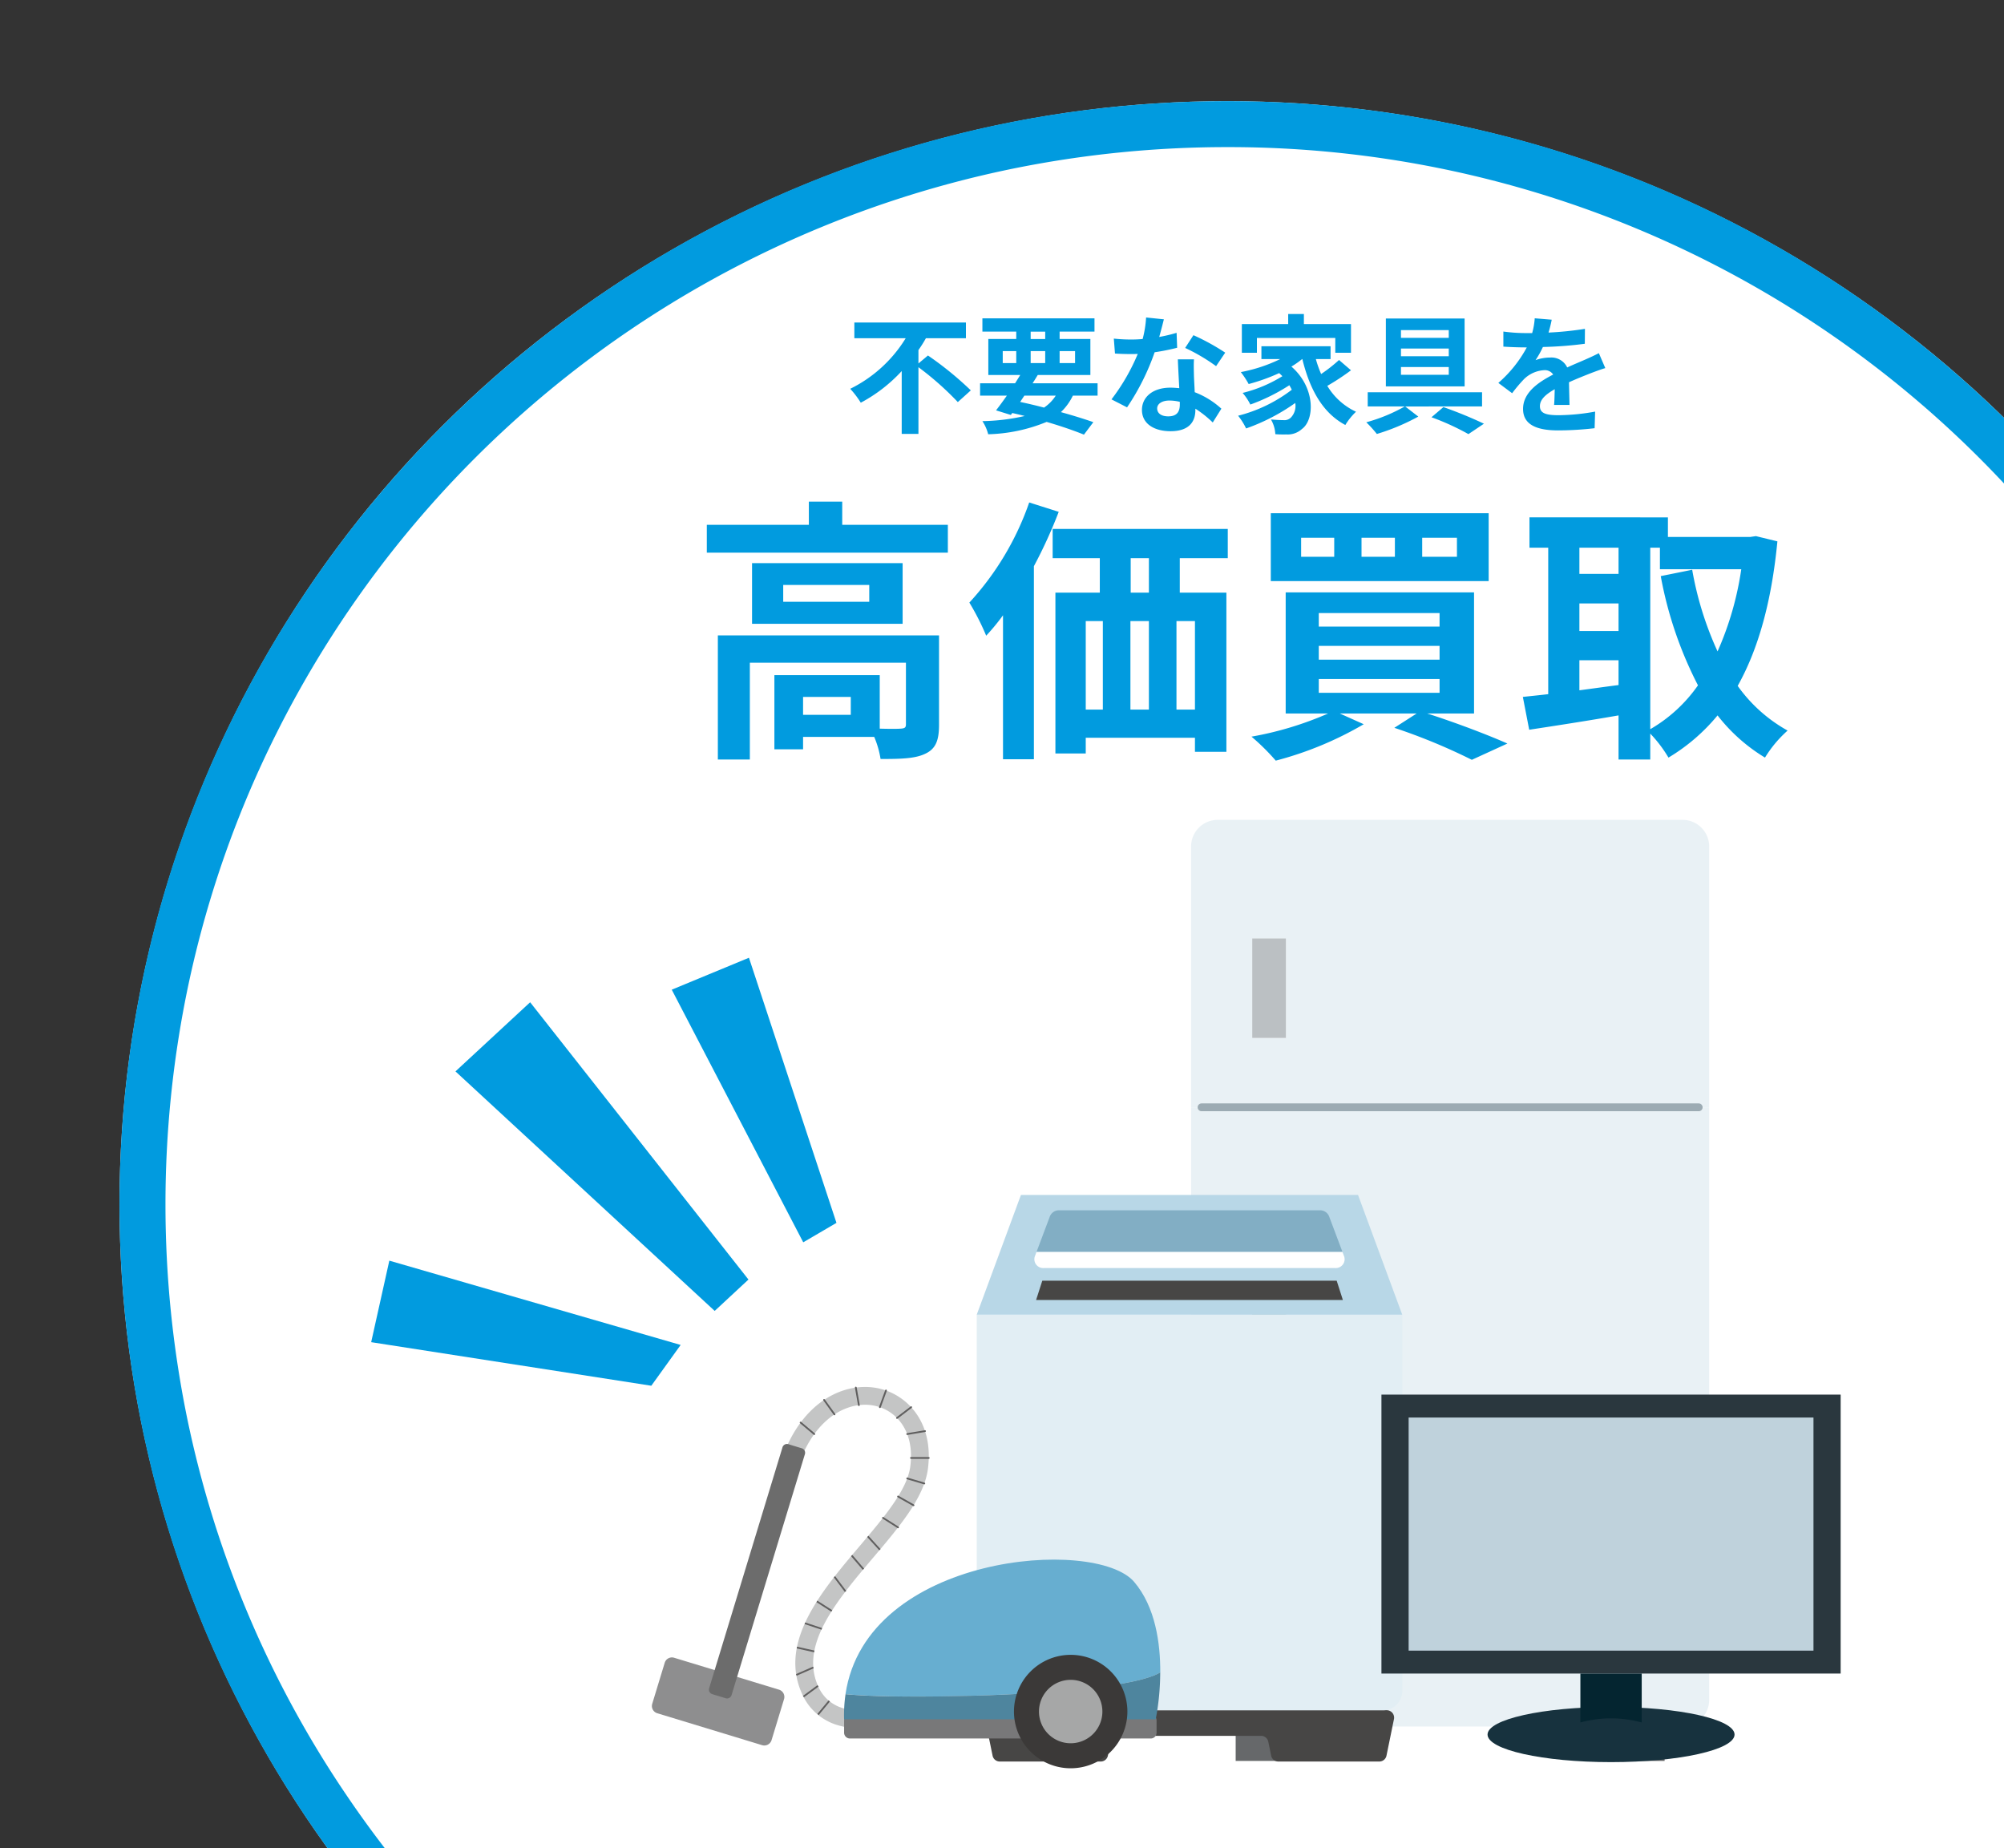 <svg xmlns="http://www.w3.org/2000/svg" xmlns:xlink="http://www.w3.org/1999/xlink" width="218" height="201" viewBox="0 0 218 201"><rect x="0" y="0" width="218" height="201" fill="#333333" stroke="none"/><defs><clipPath id="a"><rect width="218" height="201" transform="translate(-0.123 0.488)" fill="#fff" stroke="#019bdf" stroke-width="10"/></clipPath><clipPath id="b"><rect width="56.361" height="102.357" fill="none"/></clipPath></defs><g transform="translate(-2920.877 -471.488)"><g transform="translate(2921 471)" clip-path="url(#a)"><ellipse cx="120.5" cy="120" rx="120.5" ry="120" transform="translate(12.877 11.488)" fill="#fff"/><path d="M120.5,5A116.869,116.869,0,0,0,97.213,7.337,115.5,115.5,0,0,0,14.072,75.245,114.024,114.024,0,0,0,7.346,96.822a115.679,115.679,0,0,0,0,46.356,114.08,114.08,0,0,0,17.371,41.108,115.685,115.685,0,0,0,202.211-19.531,114.024,114.024,0,0,0,6.726-21.577,115.679,115.679,0,0,0,0-46.356,114.08,114.08,0,0,0-17.371-41.108A115.49,115.49,0,0,0,120.5,5m0-5C187.05,0,241,53.726,241,120S187.05,240,120.5,240,0,186.274,0,120,53.95,0,120.5,0Z" transform="translate(12.877 11.488)" fill="#019bdf"/></g><g transform="translate(2991.792 560.658)"><g transform="translate(58.654 0)"><g transform="translate(0)" clip-path="url(#b)"><path d="M261.23,109.212v64.446a2.9,2.9,0,0,1-2.9,2.9H207.773a2.9,2.9,0,0,1-2.9-2.9V109.212H261.23Zm-46.046,15.034h-3.663v10.824h3.663Z" transform="translate(-204.869 -77.945)" fill="#e9f1f5"/><path d="M261.23,31.267H204.869V2.9a2.9,2.9,0,0,1,2.9-2.9H258.33a2.9,2.9,0,0,1,2.9,2.9ZM215.184,12.9h-3.663V23.721h3.663Z" transform="translate(-204.869)" fill="#e9f1f5"/><rect width="8.475" height="3.744" transform="translate(4.85 98.613)" fill="#66686a"/><rect width="8.471" height="3.744" transform="translate(43.04 98.613)" fill="#66686a"/><rect width="3.663" height="10.824" transform="translate(6.652 46.301)" fill="#bbc0c3"/><rect width="3.663" height="10.824" transform="translate(6.652 12.897)" fill="#bbc0c3"/><path d="M261.876,108.579H207.795a.424.424,0,0,1,0-.848h54.081a.424.424,0,0,1,0,.848" transform="translate(-206.655 -76.888)" fill="#9cabb3"/></g></g><rect width="129.316" height="103.154" transform="translate(0 0)" fill="none"/><path d="M164.9,142.5l4.81,13.026H123.42l4.81-13.026Z" transform="translate(-88.085 -101.702)" fill="#b8d7e7"/><path d="M179,164.614a.962.962,0,0,1-.991,1.248H146.326a.961.961,0,0,1-.988-1.248l.195-.518H178.8Z" transform="translate(-103.688 -117.115)" fill="#fff"/><path d="M177.975,148.974l1.457,3.874H146.161l1.457-3.874a1.049,1.049,0,0,1,.991-.638h28.375a1.049,1.049,0,0,1,.991.638" transform="translate(-104.315 -105.868)" fill="#82aec4"/><path d="M178.68,175.077H146.656l-.675,2.1h33.373Z" transform="translate(-104.187 -124.953)" fill="#474645"/><path d="M159.581,338.256h-32.24a.806.806,0,0,0-.771.981l.809,3.952a.794.794,0,0,0,.771.645h11.007a.794.794,0,0,0,.771-.645l.307-1.5a.794.794,0,0,1,.771-.645h15.6a.794.794,0,0,1,.771.645l.307,1.5a.794.794,0,0,0,.771.645h11.007a.794.794,0,0,0,.771-.645l.809-3.952a.806.806,0,0,0-.771-.981Z" transform="translate(-90.321 -241.414)" fill="#474645"/><path d="M110.173,309.616H97.794a.71.71,0,0,0-.71.71v9.569a.71.71,0,0,0,.71.71h2.914a.71.71,0,0,0,.71-.71v-5.252a.71.71,0,0,1,.71-.71h8.046a.71.71,0,0,0,.71-.71v-2.9a.71.71,0,0,0-.71-.71" transform="translate(-69.289 -220.973)" fill="#e1dbb9"/><path d="M101.06,341.075H96.726a.143.143,0,0,1,0-.286h4.334a.143.143,0,0,1,0,.286" transform="translate(-68.931 -243.221)" fill="#c2b98d"/><path d="M101.06,334.775H96.726a.143.143,0,0,1,0-.286h4.334a.143.143,0,0,1,0,.286" transform="translate(-68.931 -238.725)" fill="#c2b98d"/><path d="M101.06,328.476H96.726a.143.143,0,1,1,0-.286h4.334a.143.143,0,1,1,0,.286" transform="translate(-68.931 -234.23)" fill="#c2b98d"/><path d="M107.827,313.938a.143.143,0,0,1-.122-.068l-2.614-4.229a.143.143,0,0,1,.244-.15l2.614,4.229a.143.143,0,0,1-.122.218" transform="translate(-74.988 -220.836)" fill="#c2b98d"/><path d="M117.492,314.042a.143.143,0,0,1-.143-.143v-4.333a.143.143,0,0,1,.286,0V313.9a.143.143,0,0,1-.143.143" transform="translate(-83.752 -220.835)" fill="#c2b98d"/><path d="M101.06,321.241a.141.141,0,0,1-.056-.012l-4.334-1.866a.143.143,0,1,1,.113-.263l4.333,1.866a.143.143,0,0,1-.056.275" transform="translate(-68.931 -227.734)" fill="#c2b98d"/><path d="M167.64,188H123.419v40.948a2.071,2.071,0,0,0,2.071,2.071H167.64a2.071,2.071,0,0,0,2.071-2.071V188Z" transform="translate(-88.084 -134.174)" fill="#e2eef4"/><path d="M344.383,340.007c0-1.658-6.015-3-13.435-3s-13.435,1.344-13.435,3,6.015,3,13.435,3,13.435-1.344,13.435-3" transform="translate(-226.609 -240.521)" fill="#17323e"/><rect width="49.955" height="30.339" transform="translate(79.361 62.513)" fill="#2a373e"/><rect width="44.039" height="25.355" transform="translate(82.32 65.005)" fill="#bfd2dc"/><path d="M359.459,324.321h-6.672v5.319a12.708,12.708,0,0,1,6.672,0Z" transform="translate(-251.784 -231.468)" fill="#042530"/><path d="M56.959,252.6a9.419,9.419,0,0,1-2.7-.359,6.113,6.113,0,0,1-3.992-3.509c-2.493-5.612,2.174-11.122,6.291-15.983,2.667-3.149,5.186-6.123,5.516-8.666.513-3.962-1.632-6.184-3.985-6.629-3.042-.575-7.028,1.656-8.592,7.914a.968.968,0,1,1-1.878-.469c1.869-7.476,6.925-10.087,10.83-9.347,3.141.594,6.216,3.594,5.544,8.78-.4,3.11-3.1,6.3-5.958,9.669-3.933,4.643-8,9.444-6,13.946a4.2,4.2,0,0,0,2.777,2.44c6.367,1.907,19.027-6.155,19.155-6.236a.968.968,0,0,1,1.047,1.628c-.486.312-10.71,6.822-18.059,6.822" transform="translate(-33.966 -153.751)" fill="#c4c5c5"/><path d="M57.761,230.084a.094.094,0,0,1-.061-.022l-1.487-1.253a.094.094,0,0,1,.121-.144l1.487,1.253a.094.094,0,0,1-.061.166" transform="translate(-40.096 -163.182)" fill="#5f5e5e"/><path d="M66.306,221.8a.1.1,0,0,1-.077-.039L65.1,220.191a.094.094,0,0,1,.153-.11l1.133,1.574a.094.094,0,0,1-.022.132.093.093,0,0,1-.055.018" transform="translate(-46.447 -157.044)" fill="#5f5e5e"/><path d="M77.58,217.439a.094.094,0,0,1-.093-.078l-.334-1.91a.094.094,0,1,1,.186-.032l.334,1.91a.094.094,0,0,1-.077.109H77.58" transform="translate(-55.063 -153.688)" fill="#5f5e5e"/><path d="M86.395,218.458a.092.092,0,0,1-.032-.006.094.094,0,0,1-.056-.121l.664-1.815a.094.094,0,0,1,.177.065l-.664,1.815a.094.094,0,0,1-.088.062" transform="translate(-61.593 -154.484)" fill="#5f5e5e"/><path d="M92.891,224.156a.094.094,0,0,1-.057-.169l1.543-1.176a.094.094,0,1,1,.114.15l-1.543,1.176a.092.092,0,0,1-.057.019" transform="translate(-66.229 -159.007)" fill="#5f5e5e"/><path d="M96.777,232.4a.094.094,0,0,1-.015-.187l1.937-.323a.094.094,0,1,1,.031.186l-1.937.322h-.016" transform="translate(-69.003 -165.501)" fill="#5f5e5e"/><path d="M100.137,242.271H98.2a.094.094,0,0,1,0-.189h1.938a.094.094,0,0,1,0,.189" transform="translate(-70.018 -172.774)" fill="#5f5e5e"/><path d="M98.635,250.586a.1.1,0,0,1-.027,0l-1.858-.549a.094.094,0,0,1-.064-.117.1.1,0,0,1,.117-.064l1.858.549a.094.094,0,0,1-.027.185" transform="translate(-69.003 -178.317)" fill="#5f5e5e"/><path d="M94.979,257.877a.1.1,0,0,1-.046-.012l-1.684-.951a.094.094,0,0,1,.093-.164l1.684.951a.094.094,0,0,1-.046.176" transform="translate(-66.517 -183.234)" fill="#5f5e5e"/><path d="M89.2,266.06a.1.1,0,0,1-.05-.015l-1.643-1.04a.094.094,0,0,1,.1-.159l1.643,1.04a.094.094,0,0,1-.05.174" transform="translate(-62.421 -189.011)" fill="#5f5e5e"/><rect width="0.189" height="1.953" transform="matrix(0.74, -0.673, 0.673, 0.74, 23.418, 78)" fill="#5f5e5e"/><rect width="0.189" height="1.962" transform="matrix(0.759, -0.652, 0.652, 0.759, 21.661, 80.077)" fill="#5f5e5e"/><rect width="0.188" height="2.006" transform="translate(19.784 82.374) rotate(-36.924)" fill="#5f5e5e"/><rect width="0.188" height="1.927" transform="translate(17.897 85.084) rotate(-57.396)" fill="#5f5e5e"/><rect width="0.188" height="1.939" transform="translate(16.615 87.474) rotate(-71.691)" fill="#5f5e5e"/><rect width="0.189" height="1.938" transform="translate(15.753 90.117) rotate(-77.458)" fill="#5f5e5e"/><rect width="2.025" height="0.188" transform="translate(15.672 92.914) rotate(-23.645)" fill="#5f5e5e"/><rect width="1.968" height="0.188" transform="translate(16.431 95.282) rotate(-36.348)" fill="#5f5e5e"/><rect width="1.917" height="0.189" transform="translate(18 97.248) rotate(-50.484)" fill="#5f5e5e"/><path d="M11.99,327.736.583,324.263a.823.823,0,0,1-.547-1.027l1.358-4.461a.823.823,0,0,1,1.027-.547L13.827,321.7a.823.823,0,0,1,.548,1.027l-1.358,4.461a.823.823,0,0,1-1.027.547" transform="translate(0 -227.094)" fill="#8e8e8f"/><path d="M106.391,342.488H73.662a.631.631,0,0,1-.631-.631v-1.344a.631.631,0,0,1,.631-.631h32.729a.631.631,0,0,1,.631.631v1.344a.631.631,0,0,1-.631.631" transform="translate(-52.122 -242.573)" fill="#787879"/><path d="M73.577,295.668c6.175.651,30.086.187,34.236-2.362h0c.015-3.16-.52-7.124-2.841-9.85-4.2-4.933-29.149-3.019-31.4,12.213" transform="translate(-52.512 -200.575)" fill="#67aed0"/><path d="M73.169,326.259a15.4,15.4,0,0,0-.157,2.736h33.9a27.533,27.533,0,0,0,.488-5.1c-4.15,2.549-28.061,3.013-34.236,2.363" transform="translate(-52.104 -231.165)" fill="#4e859e"/><path d="M22.026,264.32l1.466.446a.509.509,0,0,0,.635-.338l7.98-26.212a.508.508,0,0,0-.338-.635l-1.466-.447a.509.509,0,0,0-.635.339l-7.981,26.211a.509.509,0,0,0,.339.635" transform="translate(-15.462 -169.228)" fill="#6c6c6c"/><path d="M143.741,317.21a6.169,6.169,0,1,0,6.169,6.169,6.169,6.169,0,0,0-6.169-6.169" transform="translate(-98.185 -226.393)" fill="#3b3938"/><path d="M150.521,326.709a3.449,3.449,0,1,0,3.449,3.449,3.449,3.449,0,0,0-3.449-3.449" transform="translate(-104.965 -233.173)" fill="#a6a7a7"/><rect width="129.316" height="103.154" transform="translate(0 0)" fill="none"/><rect width="129.316" height="103.154" transform="translate(0 0)" fill="none"/></g><path d="M-34.09-6.468V-7.924a14.1,14.1,0,0,0,.812-1.288h4.354V-10.92H-41.062v1.708h5.586a14.685,14.685,0,0,1-6.034,5.5A10,10,0,0,1-40.362-2.2,16.724,16.724,0,0,0-35.91-5.642V1.19h1.82V-6.062a32.7,32.7,0,0,1,4.284,3.794l1.414-1.274a36.37,36.37,0,0,0-4.662-3.794Zm11.522,3.5h3.416a4.514,4.514,0,0,1-1.274,1.3c-.854-.224-1.736-.434-2.6-.616ZM-24.92-7.812h1.47v1.3h-1.47Zm3.038-2.114H-20.3v.8h-1.582Zm4.83,2.114v1.3h-1.68v-1.3Zm-4.83,1.3v-1.3H-20.3v1.3Zm7.28,3.542V-4.312h-7.07c.2-.308.378-.6.56-.9h5.726v-3.92h-3.346v-.8h3.794v-1.442H-27.132v1.442h3.682v.8h-3.038v3.92h3.472c-.182.294-.364.588-.56.9h-3.808v1.344h2.912c-.42.6-.826,1.148-1.176,1.6l1.61.5.154-.21c.462.1.91.21,1.358.322a22.105,22.105,0,0,1-4.606.56,4.716,4.716,0,0,1,.63,1.428A17.822,17.822,0,0,0-20.146-.112c1.582.462,3,.952,4.06,1.386l1.022-1.358c-.952-.336-2.17-.714-3.528-1.092a6.158,6.158,0,0,0,1.3-1.792Zm7.21-8.3-1.932-.2A11.773,11.773,0,0,1-9.7-9.128c-.434.042-.854.056-1.274.056a17.686,17.686,0,0,1-1.862-.1l.126,1.624c.6.042,1.176.056,1.75.056.238,0,.476,0,.728-.014A22.057,22.057,0,0,1-13.09-2.562l1.694.868a25.8,25.8,0,0,0,3-5.992,24.288,24.288,0,0,0,2.45-.49L-6.006-9.8a17.163,17.163,0,0,1-1.89.448C-7.686-10.108-7.5-10.822-7.392-11.27ZM-8.12-1.582c0-.49.518-.854,1.33-.854a5.029,5.029,0,0,1,1.134.14v.28c0,.77-.294,1.3-1.26,1.3C-7.686-.714-8.12-1.064-8.12-1.582Zm4-5.334h-1.75c.028.854.1,2.1.154,3.136-.322-.028-.63-.056-.966-.056-1.946,0-3.094,1.05-3.094,2.422C-9.772.126-8.4.9-6.664.9c1.988,0,2.7-1.008,2.7-2.31v-.14a11.868,11.868,0,0,1,1.89,1.5l.938-1.5a9.155,9.155,0,0,0-2.9-1.792c-.028-.7-.07-1.372-.084-1.778C-4.13-5.74-4.158-6.328-4.116-6.916Zm2.408.742.994-1.47a24.116,24.116,0,0,0-3.458-1.9l-.9,1.386A20.206,20.206,0,0,1-1.708-6.174ZM2.73-9.24h8.526v1.61h1.708v-3.122H7.84v-1.092H6.132v1.092H1.092V-7.63H2.73Zm8.932,2.394A16.841,16.841,0,0,1,9.716-5.32a12.377,12.377,0,0,1-.574-1.624h1.6v-1.4H3.22v1.4H5.264A16.923,16.923,0,0,1,.98-5.53a9.871,9.871,0,0,1,.854,1.3,20.884,20.884,0,0,0,3.318-1.19c.126.112.238.224.35.336a15.075,15.075,0,0,1-4.326,1.82A5.988,5.988,0,0,1,2.016-2,20.628,20.628,0,0,0,6.258-4.1a5.462,5.462,0,0,1,.266.49A16.1,16.1,0,0,1,.686-.784,7.175,7.175,0,0,1,1.554.6,21.589,21.589,0,0,0,6.9-2.17,1.827,1.827,0,0,1,6.44-.6a1,1,0,0,1-.84.294c-.364,0-.812-.028-1.344-.07a3.492,3.492,0,0,1,.476,1.6,11.605,11.605,0,0,0,1.19.028A2.3,2.3,0,0,0,7.63.658C9.016-.35,9.114-3.836,6.482-6.132a9,9,0,0,0,1.162-.812h.028c.8,3.262,2.184,5.838,4.676,7.168A6.993,6.993,0,0,1,13.51-1.218a7.136,7.136,0,0,1-3.122-2.814,25.433,25.433,0,0,0,2.576-1.694ZM23.6-9.254H18.4v-.84H23.6Zm0,2H18.4v-.84H23.6Zm0,2.016H18.4v-.84H23.6Zm1.722-6.118H16.758v7.378h8.568Zm1.9,9.562v-1.54H14.784v1.54h4.032A18.2,18.2,0,0,1,14.63-.07,13.666,13.666,0,0,1,15.778,1.2a23.385,23.385,0,0,0,4.508-1.89L18.858-1.792Zm-5.5,1.176a27.213,27.213,0,0,1,4.018,1.834L27.426.084a45.625,45.625,0,0,0-4.41-1.806ZM34.8-11.228l-1.848-.154a7.783,7.783,0,0,1-.28,1.61H32A18.216,18.216,0,0,1,29.54-9.94V-8.3c.77.056,1.792.084,2.366.084h.182a13.739,13.739,0,0,1-3.094,3.864l1.5,1.12a16.119,16.119,0,0,1,1.3-1.54,3.41,3.41,0,0,1,2.184-.966,1.077,1.077,0,0,1,.98.476c-1.6.826-3.276,1.946-3.276,3.738S33.306.812,35.5.812A35.022,35.022,0,0,0,39.466.574l.056-1.806a22.9,22.9,0,0,1-3.976.392c-1.372,0-2.03-.21-2.03-.98,0-.7.56-1.246,1.61-1.848-.014.616-.028,1.288-.07,1.708h1.68c-.014-.644-.042-1.68-.056-2.464.854-.392,1.652-.7,2.282-.952.476-.182,1.218-.462,1.666-.588l-.7-1.624c-.518.266-1.008.49-1.554.728-.574.252-1.162.49-1.89.826a1.9,1.9,0,0,0-1.862-1.078,4.744,4.744,0,0,0-1.582.28,9.775,9.775,0,0,0,.8-1.428A41.7,41.7,0,0,0,38.4-8.61l.014-1.624a35.444,35.444,0,0,1-3.962.406A13.394,13.394,0,0,0,34.8-11.228Z" transform="translate(3054.877 517.488)" fill="#019bdf"/><g transform="translate(2960.526 575.726) rotate(-1)"><path d="M31.472,30.569,27.74,33.917,0,7.377,8.253,0Z" transform="translate(9.682 5.085)" fill="#019bdf"/><path d="M0,8.831,30.386,14.1,33.655,9.72,2.129,0Z" transform="translate(0 32.918)" fill="#019bdf"/><path d="M8.8,0,0,2.272l10.341,29.2,3.873-1.592Z" transform="translate(33.084 1.732) rotate(-7)" fill="#019bdf"/></g><path d="M-42.45-2.25h-5.19V-4.2h5.19Zm9.6-8.64H-56.91V2.61h3.48V-7.92h16.98v6.69c0,.36-.12.45-.57.48-.33.03-1.26.03-2.28,0V-6.57H-50.76V1.5h3.12V.15h7.74a10.119,10.119,0,0,1,.69,2.4c2.16,0,3.75-.03,4.86-.57,1.17-.54,1.5-1.5,1.5-3.15Zm-7.59-3.66H-49.8v-1.83h9.36Zm-12.75-4.2v6.6h16.38v-6.6Zm9.81-4.17v-2.52h-3.63v2.52h-11.1v3.03h26.22v-3.03Zm20.34-2.43a31.144,31.144,0,0,1-6.51,10.89,27.154,27.154,0,0,1,1.83,3.6,23.279,23.279,0,0,0,1.83-2.22V2.58h3.36v-21a52.07,52.07,0,0,0,2.7-5.91Zm13.02,9.81H-12v-3.75h1.98ZM-5.01-2.82H-7.02v-9.63h2.01Zm-11.88-9.63h1.86v9.63h-1.86Zm6.87,0v9.63h-2.01v-9.63Zm8.58-6.84v-3.18H-20.49v3.18h5.13v3.75h-4.83V1.95h3.3V.24H-5.01V1.77h3.42V-15.54H-6.66v-3.75Zm24.93-.15H19.71v-2.07h3.78Zm-6.75,0H13.11v-2.07h3.63Zm-6.6,0H6.54v-2.07h3.6Zm16.8-4.74H3.24v7.38h23.7ZM8.46-6.15H21.6v1.5H8.46Zm0-3.6H21.6v1.5H8.46Zm0-3.57H21.6v1.47H8.46ZM25.35-2.4V-15.57H4.86V-2.4H9.48A36.492,36.492,0,0,1,1.14.12,24.113,24.113,0,0,1,3.78,2.73a37.8,37.8,0,0,0,9.57-3.96L10.74-2.4h8.37L16.68-.84a64.2,64.2,0,0,1,8.43,3.48L28.98.87c-2.1-.93-5.55-2.25-8.73-3.27ZM44.52-20.43h1.05v2.34h8.85a34.026,34.026,0,0,1-2.58,8.94,36.177,36.177,0,0,1-2.76-8.88l-3.42.69A42.506,42.506,0,0,0,49.71-5.46,16.265,16.265,0,0,1,44.52-.69ZM36.81-8.19h4.26v2.7c-1.44.18-2.88.39-4.26.57Zm0-6.18h4.26v3H36.81Zm4.26-6.06v2.85H36.81v-2.85Zm14.94-1.26-.6.09H46.44v-2.13H31.38v3.3h2.04V-4.5c-1.02.12-1.95.21-2.76.3l.69,3.57c2.76-.42,6.27-.96,9.72-1.56v4.8h3.45V-.21A14.269,14.269,0,0,1,46.5,2.4a20.552,20.552,0,0,0,5.34-4.59A18.926,18.926,0,0,0,57,2.4,12.95,12.95,0,0,1,59.46-.54,16.5,16.5,0,0,1,54.03-5.4c2.25-4.02,3.69-9.18,4.32-15.72Z" transform="translate(3055.877 551.488)" fill="#019bdf"/></g></svg>